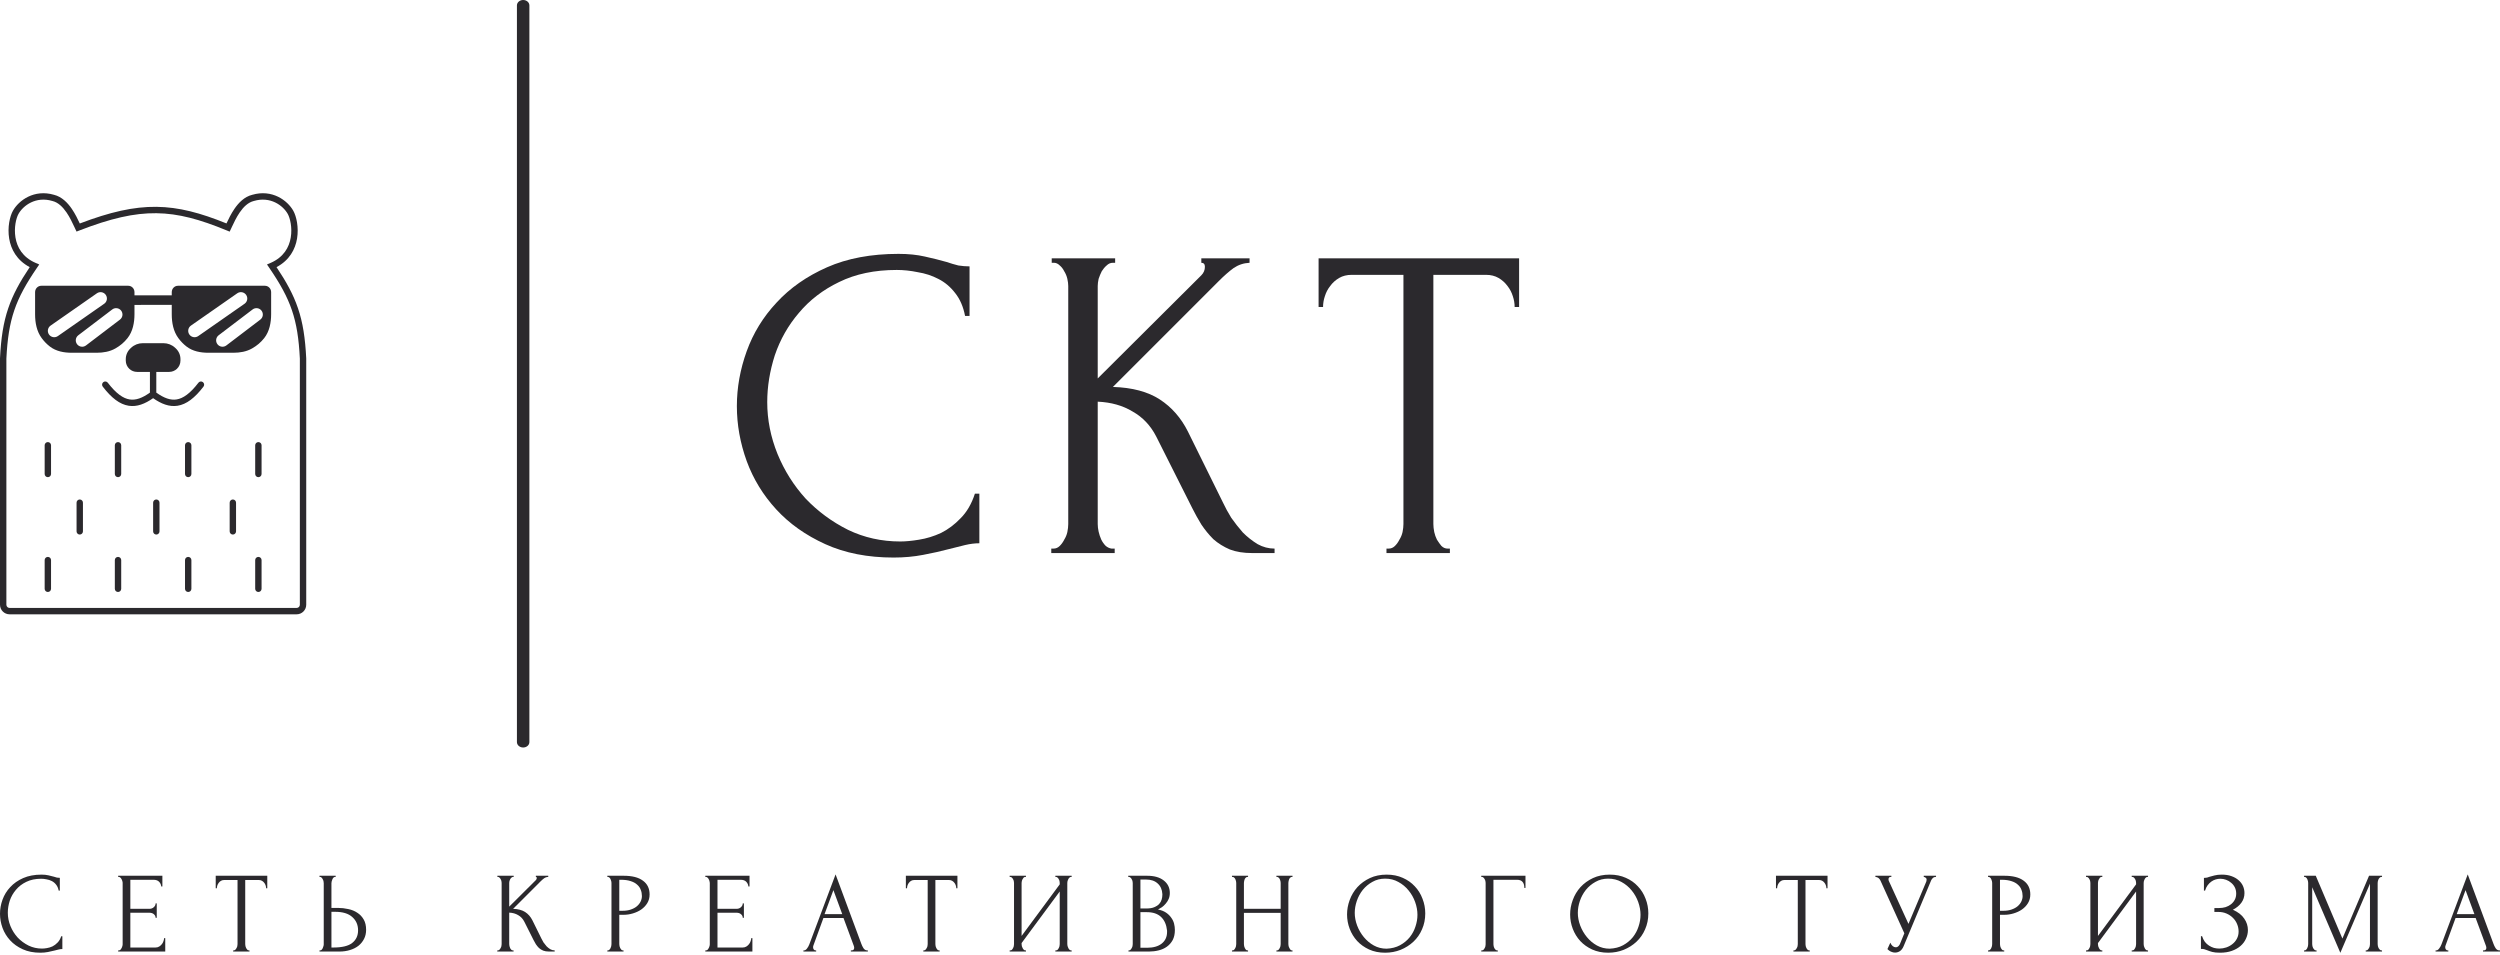 <?xml version="1.0" encoding="UTF-8"?> <svg xmlns="http://www.w3.org/2000/svg" width="301" height="115" viewBox="0 0 301 115" fill="none"> <g clip-path="url(#clip0_419_3443)"> <path d="M4.95 105.802C4.268 105.802 3.673 105.927 3.166 106.176C2.668 106.415 2.254 106.733 1.922 107.13C1.59 107.517 1.341 107.955 1.175 108.443C1.019 108.932 0.94 109.416 0.94 109.895C0.94 110.439 1.046 110.973 1.258 111.499C1.47 112.015 1.761 112.476 2.129 112.881C2.507 113.278 2.945 113.6 3.443 113.849C3.94 114.089 4.48 114.209 5.06 114.209C5.226 114.209 5.42 114.19 5.641 114.153C5.872 114.116 6.097 114.047 6.319 113.946C6.54 113.835 6.743 113.683 6.927 113.49C7.121 113.296 7.268 113.043 7.369 112.729H7.508V114.264C7.369 114.264 7.222 114.282 7.065 114.319C6.918 114.356 6.752 114.398 6.567 114.444C6.328 114.508 6.061 114.568 5.766 114.623C5.48 114.679 5.176 114.706 4.853 114.706C4.051 114.706 3.346 114.568 2.738 114.292C2.129 114.015 1.622 113.656 1.217 113.213C0.811 112.771 0.507 112.273 0.304 111.72C0.101 111.158 0 110.591 0 110.019C0 109.448 0.101 108.881 0.304 108.319C0.507 107.756 0.816 107.254 1.231 106.812C1.645 106.36 2.166 105.996 2.793 105.719C3.42 105.443 4.157 105.305 5.005 105.305C5.309 105.305 5.581 105.332 5.821 105.387C6.07 105.443 6.291 105.498 6.485 105.553C6.623 105.599 6.747 105.636 6.858 105.664C6.978 105.682 7.093 105.692 7.203 105.692V107.226H7.065C7.01 106.941 6.909 106.706 6.761 106.521C6.614 106.328 6.438 106.18 6.236 106.079C6.042 105.977 5.83 105.908 5.6 105.871C5.378 105.825 5.162 105.802 4.95 105.802Z" fill="#2B292D"></path> <path d="M14.227 114.428H14.297C14.37 114.428 14.435 114.405 14.49 114.359C14.546 114.303 14.592 114.239 14.628 114.165C14.675 114.091 14.707 114.013 14.725 113.93C14.753 113.847 14.767 113.769 14.767 113.695V106.298C14.767 106.233 14.753 106.16 14.725 106.077C14.707 105.994 14.675 105.915 14.628 105.842C14.592 105.768 14.546 105.708 14.49 105.662C14.435 105.607 14.37 105.579 14.297 105.579H14.227V105.441H19.551V106.727H19.412C19.394 106.515 19.311 106.33 19.163 106.174C19.016 106.008 18.785 105.925 18.472 105.925H15.693V109.423H17.988C18.2 109.423 18.375 109.358 18.514 109.229C18.661 109.1 18.735 108.948 18.735 108.773H18.873V110.501H18.735C18.735 110.335 18.666 110.192 18.527 110.073C18.389 109.953 18.209 109.893 17.988 109.893H15.693V114.082H18.721C18.896 114.082 19.048 114.041 19.177 113.958C19.306 113.875 19.412 113.778 19.495 113.667C19.587 113.548 19.652 113.423 19.689 113.294C19.735 113.156 19.758 113.041 19.758 112.948H19.896V114.566H14.227V114.428Z" fill="#2B292D"></path> <path d="M29.968 114.428H30.037V114.566H28.073V114.428H28.142C28.216 114.428 28.281 114.4 28.336 114.345C28.391 114.29 28.437 114.225 28.474 114.151C28.52 114.078 28.553 113.999 28.571 113.916C28.59 113.824 28.599 113.741 28.599 113.667V105.952H26.995C26.847 105.952 26.718 105.985 26.608 106.049C26.497 106.114 26.405 106.197 26.331 106.298C26.258 106.39 26.202 106.496 26.165 106.616C26.128 106.727 26.11 106.837 26.11 106.948H25.972V105.441H32.18V106.948H32.041C32.041 106.837 32.023 106.727 31.986 106.616C31.949 106.496 31.894 106.39 31.82 106.298C31.747 106.197 31.654 106.114 31.544 106.049C31.433 105.985 31.304 105.952 31.157 105.952H29.525V113.667C29.525 113.741 29.534 113.824 29.553 113.916C29.571 113.999 29.599 114.078 29.636 114.151C29.682 114.225 29.728 114.29 29.774 114.345C29.829 114.4 29.894 114.428 29.968 114.428Z" fill="#2B292D"></path> <path d="M38.467 114.428H38.536C38.6 114.428 38.66 114.405 38.716 114.359C38.771 114.303 38.817 114.239 38.854 114.165C38.891 114.091 38.919 114.013 38.937 113.93C38.965 113.847 38.978 113.773 38.978 113.709V106.339C38.978 106.275 38.969 106.197 38.951 106.104C38.932 106.012 38.9 105.929 38.854 105.856C38.817 105.782 38.771 105.717 38.716 105.662C38.66 105.607 38.6 105.579 38.536 105.579H38.467V105.441H40.416V105.579H40.319C40.191 105.597 40.089 105.699 40.015 105.883C39.942 106.058 39.905 106.21 39.905 106.339V109.312H40.679C41.103 109.312 41.518 109.358 41.923 109.45C42.338 109.533 42.702 109.681 43.016 109.893C43.338 110.096 43.596 110.368 43.79 110.709C43.983 111.04 44.08 111.455 44.08 111.953C44.08 112.359 43.997 112.723 43.831 113.045C43.666 113.368 43.44 113.644 43.154 113.875C42.868 114.096 42.527 114.267 42.131 114.386C41.744 114.506 41.324 114.566 40.873 114.566H38.467V114.428ZM40.112 114.082C41.181 114.082 41.946 113.898 42.407 113.529C42.877 113.16 43.112 112.653 43.112 112.008C43.112 111.354 42.877 110.819 42.407 110.404C41.946 109.99 41.264 109.782 40.361 109.782H39.905V114.082H40.112Z" fill="#2B292D"></path> <path d="M59.871 114.428H59.94C60.014 114.428 60.078 114.4 60.134 114.345C60.189 114.29 60.235 114.225 60.272 114.151C60.318 114.078 60.35 113.999 60.369 113.916C60.387 113.824 60.397 113.741 60.397 113.667V106.298C60.397 106.233 60.387 106.16 60.369 106.077C60.35 105.994 60.318 105.915 60.272 105.842C60.235 105.768 60.189 105.708 60.134 105.662C60.078 105.607 60.019 105.579 59.954 105.579H59.885V105.441H61.848V105.579H61.779C61.705 105.579 61.641 105.607 61.586 105.662C61.53 105.708 61.48 105.768 61.434 105.842C61.397 105.915 61.364 105.994 61.337 106.077C61.318 106.16 61.309 106.233 61.309 106.298V109.16L64.517 105.966C64.591 105.892 64.627 105.805 64.627 105.703C64.627 105.621 64.591 105.579 64.517 105.579V105.441H66.01V105.579C65.826 105.588 65.66 105.644 65.512 105.745C65.374 105.846 65.222 105.98 65.056 106.146L61.779 109.423C62.378 109.441 62.862 109.57 63.231 109.81C63.6 110.05 63.89 110.381 64.102 110.805L65.194 113.018C65.259 113.156 65.342 113.308 65.443 113.474C65.554 113.631 65.674 113.783 65.803 113.93C65.941 114.068 66.093 114.188 66.259 114.29C66.425 114.382 66.6 114.428 66.784 114.428V114.566H66.093C65.826 114.566 65.595 114.529 65.402 114.455C65.208 114.373 65.037 114.267 64.89 114.137C64.752 113.999 64.627 113.847 64.517 113.681C64.415 113.515 64.323 113.349 64.24 113.183L63.12 110.957C62.945 110.616 62.701 110.358 62.388 110.183C62.083 109.999 61.724 109.897 61.309 109.879V113.667C61.309 113.741 61.318 113.819 61.337 113.902C61.355 113.985 61.383 114.068 61.42 114.151C61.456 114.225 61.503 114.29 61.558 114.345C61.613 114.391 61.673 114.419 61.738 114.428H61.834V114.566H59.871V114.428Z" fill="#2B292D"></path> <path d="M73.124 105.441H75.087C76.111 105.441 76.885 105.639 77.41 106.035C77.945 106.422 78.212 106.975 78.212 107.694C78.212 108.082 78.12 108.427 77.936 108.731C77.751 109.036 77.507 109.294 77.203 109.506C76.908 109.708 76.571 109.865 76.194 109.976C75.825 110.086 75.456 110.142 75.087 110.142H74.562V113.667C74.562 113.741 74.571 113.824 74.59 113.916C74.608 113.999 74.636 114.078 74.673 114.151C74.719 114.225 74.765 114.29 74.811 114.345C74.866 114.4 74.931 114.428 75.004 114.428H75.073V114.566H73.124V114.428H73.193C73.258 114.428 73.318 114.4 73.373 114.345C73.428 114.29 73.474 114.225 73.511 114.151C73.548 114.078 73.576 113.999 73.594 113.916C73.613 113.824 73.622 113.741 73.622 113.667V106.298C73.622 106.169 73.585 106.021 73.511 105.856C73.437 105.69 73.331 105.597 73.193 105.579H73.124V105.441ZM74.562 105.925V109.658H74.977C75.345 109.658 75.673 109.607 75.958 109.506C76.253 109.404 76.498 109.271 76.691 109.105C76.885 108.939 77.032 108.75 77.134 108.538C77.235 108.326 77.286 108.109 77.286 107.888C77.286 107.621 77.24 107.372 77.147 107.141C77.064 106.902 76.922 106.694 76.719 106.519C76.525 106.335 76.267 106.192 75.945 106.091C75.622 105.98 75.226 105.925 74.755 105.925H74.562Z" fill="#2B292D"></path> <path d="M84.92 114.428H84.989C85.063 114.428 85.127 114.405 85.183 114.359C85.238 114.303 85.284 114.239 85.321 114.165C85.367 114.091 85.399 114.013 85.418 113.93C85.445 113.847 85.459 113.769 85.459 113.695V106.298C85.459 106.233 85.445 106.16 85.418 106.077C85.399 105.994 85.367 105.915 85.321 105.842C85.284 105.768 85.238 105.708 85.183 105.662C85.127 105.607 85.063 105.579 84.989 105.579H84.92V105.441H90.243V106.727H90.105C90.086 106.515 90.003 106.33 89.856 106.174C89.708 106.008 89.478 105.925 89.165 105.925H86.385V109.423H88.681C88.893 109.423 89.068 109.358 89.206 109.229C89.353 109.1 89.427 108.948 89.427 108.773H89.566V110.501H89.427C89.427 110.335 89.358 110.192 89.22 110.073C89.082 109.953 88.902 109.893 88.681 109.893H86.385V114.082H89.413C89.588 114.082 89.741 114.041 89.87 113.958C89.999 113.875 90.105 113.778 90.188 113.667C90.28 113.548 90.344 113.423 90.381 113.294C90.427 113.156 90.45 113.041 90.45 112.948H90.589V114.566H84.92V114.428Z" fill="#2B292D"></path> <path d="M102.443 114.43H102.512C102.733 114.43 102.844 114.328 102.844 114.126C102.844 114.052 102.83 113.974 102.802 113.891L101.558 110.531H99.138L97.935 113.835C97.908 113.909 97.894 113.978 97.894 114.043C97.894 114.163 97.926 114.259 97.99 114.333C98.055 114.398 98.124 114.43 98.198 114.43H98.267V114.568H96.732V114.43H96.802C96.921 114.43 97.037 114.361 97.147 114.222C97.267 114.075 97.364 113.904 97.438 113.711L100.604 105.277L103.701 113.628C103.765 113.812 103.853 113.992 103.964 114.167C104.083 114.342 104.236 114.43 104.42 114.43H104.489V114.568H102.443V114.43ZM99.276 110.061H101.406L100.341 107.171L99.276 110.061Z" fill="#2B292D"></path> <path d="M113.062 114.428H113.131V114.566H111.168V114.428H111.237C111.311 114.428 111.375 114.4 111.431 114.345C111.486 114.29 111.532 114.225 111.569 114.151C111.615 114.078 111.647 113.999 111.666 113.916C111.684 113.824 111.693 113.741 111.693 113.667V105.952H110.09C109.942 105.952 109.813 105.985 109.702 106.049C109.592 106.114 109.5 106.197 109.426 106.298C109.352 106.39 109.297 106.496 109.26 106.616C109.223 106.727 109.205 106.837 109.205 106.948H109.066V105.441H115.274V106.948H115.136C115.136 106.837 115.118 106.727 115.081 106.616C115.044 106.496 114.989 106.39 114.915 106.298C114.841 106.197 114.749 106.114 114.638 106.049C114.528 105.985 114.399 105.952 114.251 105.952H112.62V113.667C112.62 113.741 112.629 113.824 112.647 113.916C112.666 113.999 112.694 114.078 112.73 114.151C112.776 114.225 112.823 114.29 112.869 114.345C112.924 114.4 112.988 114.428 113.062 114.428Z" fill="#2B292D"></path> <path d="M127.065 114.428H127.134C127.208 114.428 127.272 114.405 127.328 114.359C127.383 114.303 127.429 114.239 127.466 114.165C127.512 114.082 127.544 113.999 127.563 113.916C127.581 113.824 127.59 113.741 127.59 113.667V107.335L123 113.543V113.667C123 113.741 123.009 113.824 123.028 113.916C123.055 113.999 123.088 114.078 123.125 114.151C123.161 114.225 123.208 114.29 123.263 114.345C123.318 114.4 123.383 114.428 123.456 114.428H123.526V114.566H121.562V114.428H121.631C121.705 114.428 121.77 114.405 121.825 114.359C121.88 114.303 121.926 114.239 121.963 114.165C122.009 114.082 122.042 113.999 122.06 113.916C122.078 113.824 122.088 113.741 122.088 113.667V106.298C122.088 106.233 122.078 106.16 122.06 106.077C122.042 105.994 122.009 105.915 121.963 105.842C121.926 105.768 121.88 105.708 121.825 105.662C121.77 105.607 121.705 105.579 121.631 105.579H121.562V105.441H123.526V105.579H123.415C123.35 105.588 123.291 105.621 123.235 105.676C123.189 105.731 123.148 105.796 123.111 105.869C123.074 105.934 123.046 106.008 123.028 106.091C123.009 106.164 123 106.233 123 106.298V112.686L127.59 106.478V106.298C127.59 106.233 127.581 106.16 127.563 106.077C127.544 105.994 127.512 105.915 127.466 105.842C127.429 105.768 127.383 105.708 127.328 105.662C127.272 105.607 127.208 105.579 127.134 105.579H127.065V105.441H129.028V105.579H128.959C128.886 105.579 128.821 105.607 128.766 105.662C128.71 105.708 128.664 105.768 128.627 105.842C128.591 105.915 128.558 105.994 128.531 106.077C128.512 106.16 128.503 106.233 128.503 106.298V113.667C128.503 113.741 128.512 113.819 128.531 113.902C128.558 113.985 128.591 114.068 128.627 114.151C128.664 114.225 128.71 114.29 128.766 114.345C128.821 114.4 128.886 114.428 128.959 114.428H129.028V114.566H127.065V114.428Z" fill="#2B292D"></path> <path d="M135.869 114.428H135.938C136.003 114.428 136.063 114.4 136.118 114.345C136.173 114.29 136.219 114.225 136.256 114.151C136.302 114.078 136.335 113.999 136.353 113.916C136.372 113.824 136.381 113.741 136.381 113.667V106.312C136.381 106.247 136.372 106.174 136.353 106.091C136.335 106.008 136.302 105.929 136.256 105.856C136.219 105.773 136.169 105.708 136.104 105.662C136.049 105.607 135.984 105.579 135.911 105.579H135.842V105.441H138.109C138.966 105.441 139.635 105.63 140.114 106.008C140.602 106.386 140.847 106.888 140.847 107.515C140.847 107.782 140.801 108.022 140.708 108.234C140.616 108.446 140.496 108.635 140.349 108.801C140.211 108.966 140.059 109.109 139.893 109.229C139.727 109.34 139.57 109.432 139.423 109.506C139.81 109.579 140.132 109.704 140.39 109.879C140.648 110.054 140.856 110.257 141.013 110.487C141.178 110.709 141.294 110.948 141.358 111.206C141.423 111.464 141.455 111.718 141.455 111.967C141.455 112.446 141.367 112.852 141.192 113.183C141.017 113.506 140.782 113.773 140.487 113.985C140.201 114.188 139.87 114.336 139.492 114.428C139.123 114.52 138.74 114.566 138.344 114.566H135.869V114.428ZM140.515 112.05C140.441 111.34 140.201 110.792 139.796 110.404C139.39 110.017 138.819 109.824 138.081 109.824H137.307V114.11H138.109C138.856 114.11 139.441 113.944 139.865 113.612C140.298 113.271 140.515 112.801 140.515 112.202V112.05ZM139.948 107.639C139.92 107.105 139.731 106.681 139.381 106.367C139.04 106.054 138.579 105.897 137.998 105.897H137.307V109.381H138.026C138.413 109.381 138.727 109.331 138.966 109.229C139.215 109.128 139.413 108.999 139.561 108.842C139.708 108.676 139.81 108.496 139.865 108.303C139.92 108.109 139.948 107.92 139.948 107.736V107.639Z" fill="#2B292D"></path> <path d="M153.681 114.428H153.75C153.815 114.428 153.875 114.405 153.93 114.359C153.985 114.303 154.031 114.239 154.068 114.165C154.114 114.082 154.146 113.999 154.165 113.916C154.183 113.824 154.193 113.741 154.193 113.667V109.907H149.768V113.667C149.768 113.741 149.777 113.824 149.796 113.916C149.814 113.999 149.842 114.078 149.879 114.151C149.916 114.225 149.957 114.29 150.003 114.345C150.058 114.4 150.123 114.428 150.197 114.428H150.266V114.566H148.33V114.428H148.399C148.464 114.428 148.524 114.405 148.579 114.359C148.634 114.303 148.68 114.239 148.717 114.165C148.763 114.082 148.796 113.999 148.814 113.916C148.833 113.824 148.842 113.741 148.842 113.667V106.298C148.842 106.233 148.833 106.16 148.814 106.077C148.796 105.994 148.768 105.915 148.731 105.842C148.694 105.768 148.648 105.708 148.593 105.662C148.538 105.607 148.473 105.579 148.399 105.579H148.33V105.441H150.266V105.579H150.197C150.123 105.579 150.058 105.607 150.003 105.662C149.948 105.708 149.902 105.768 149.865 105.842C149.837 105.915 149.814 105.994 149.796 106.077C149.777 106.16 149.768 106.233 149.768 106.298V109.423H154.193V106.298C154.193 106.233 154.183 106.16 154.165 106.077C154.146 105.994 154.119 105.915 154.082 105.842C154.045 105.768 153.999 105.708 153.944 105.662C153.888 105.607 153.824 105.579 153.75 105.579H153.681V105.441H155.617V105.579H155.547C155.474 105.579 155.409 105.607 155.354 105.662C155.299 105.708 155.253 105.768 155.216 105.842C155.188 105.915 155.165 105.994 155.147 106.077C155.128 106.16 155.119 106.233 155.119 106.298V113.667C155.119 113.741 155.128 113.824 155.147 113.916C155.174 113.999 155.206 114.078 155.243 114.151C155.28 114.225 155.322 114.29 155.368 114.345C155.423 114.4 155.483 114.428 155.547 114.428H155.617V114.566H153.681V114.428Z" fill="#2B292D"></path> <path d="M166.955 105.305C167.674 105.305 168.319 105.434 168.891 105.692C169.462 105.941 169.946 106.282 170.343 106.715C170.748 107.139 171.057 107.637 171.269 108.208C171.49 108.77 171.601 109.36 171.601 109.978C171.601 110.669 171.472 111.305 171.214 111.886C170.965 112.467 170.619 112.964 170.177 113.379C169.734 113.794 169.218 114.121 168.628 114.361C168.047 114.591 167.425 114.706 166.762 114.706C166.052 114.706 165.411 114.577 164.84 114.319C164.277 114.061 163.798 113.72 163.402 113.296C163.015 112.872 162.715 112.384 162.503 111.83C162.291 111.277 162.185 110.701 162.185 110.102C162.185 109.512 162.291 108.932 162.503 108.36C162.715 107.779 163.024 107.263 163.429 106.812C163.844 106.36 164.347 105.996 164.936 105.719C165.526 105.443 166.199 105.305 166.955 105.305ZM166.941 114.222C167.559 114.195 168.098 114.057 168.559 113.808C169.029 113.55 169.421 113.227 169.734 112.84C170.048 112.443 170.278 112.01 170.426 111.54C170.582 111.07 170.661 110.605 170.661 110.144C170.661 109.637 170.568 109.125 170.384 108.609C170.2 108.093 169.937 107.627 169.596 107.213C169.255 106.789 168.845 106.447 168.365 106.189C167.895 105.922 167.365 105.788 166.775 105.788C166.204 105.788 165.692 105.917 165.241 106.176C164.789 106.424 164.402 106.747 164.079 107.143C163.766 107.54 163.526 107.982 163.36 108.471C163.194 108.959 163.111 109.439 163.111 109.909C163.111 110.416 163.208 110.927 163.402 111.443C163.595 111.95 163.863 112.411 164.204 112.826C164.545 113.241 164.946 113.577 165.407 113.835C165.877 114.093 166.388 114.222 166.941 114.222Z" fill="#2B292D"></path> <path d="M180.266 114.428H180.335V114.566H178.344V114.428H178.414C178.487 114.428 178.552 114.405 178.607 114.359C178.662 114.303 178.708 114.239 178.745 114.165C178.791 114.091 178.824 114.013 178.842 113.93C178.861 113.847 178.87 113.769 178.87 113.695V106.298C178.87 106.233 178.861 106.16 178.842 106.077C178.824 105.994 178.791 105.915 178.745 105.842C178.708 105.768 178.662 105.708 178.607 105.662C178.552 105.607 178.487 105.579 178.414 105.579H178.344V105.441H183.668V106.906H183.529C183.529 106.575 183.456 106.33 183.308 106.174C183.17 106.008 182.949 105.925 182.644 105.925H179.81V113.695C179.81 113.769 179.819 113.847 179.838 113.93C179.856 114.013 179.884 114.091 179.921 114.165C179.967 114.239 180.017 114.303 180.073 114.359C180.128 114.405 180.193 114.428 180.266 114.428Z" fill="#2B292D"></path> <path d="M193.814 105.305C194.533 105.305 195.178 105.434 195.749 105.692C196.321 105.941 196.805 106.282 197.201 106.715C197.607 107.139 197.915 107.637 198.128 108.208C198.349 108.77 198.459 109.36 198.459 109.978C198.459 110.669 198.33 111.305 198.072 111.886C197.823 112.467 197.478 112.964 197.035 113.379C196.593 113.794 196.077 114.121 195.487 114.361C194.906 114.591 194.284 114.706 193.62 114.706C192.91 114.706 192.27 114.577 191.698 114.319C191.136 114.061 190.657 113.72 190.26 113.296C189.873 112.872 189.574 112.384 189.362 111.83C189.15 111.277 189.044 110.701 189.044 110.102C189.044 109.512 189.15 108.932 189.362 108.36C189.574 107.779 189.882 107.263 190.288 106.812C190.703 106.36 191.205 105.996 191.795 105.719C192.385 105.443 193.058 105.305 193.814 105.305ZM193.8 114.222C194.417 114.195 194.957 114.057 195.418 113.808C195.888 113.55 196.279 113.227 196.593 112.84C196.906 112.443 197.137 112.01 197.284 111.54C197.441 111.07 197.519 110.605 197.519 110.144C197.519 109.637 197.427 109.125 197.243 108.609C197.058 108.093 196.796 107.627 196.455 107.213C196.113 106.789 195.703 106.447 195.224 106.189C194.754 105.922 194.224 105.788 193.634 105.788C193.062 105.788 192.551 105.917 192.099 106.176C191.648 106.424 191.26 106.747 190.938 107.143C190.624 107.54 190.385 107.982 190.219 108.471C190.053 108.959 189.97 109.439 189.97 109.909C189.97 110.416 190.067 110.927 190.26 111.443C190.454 111.95 190.721 112.411 191.062 112.826C191.403 113.241 191.804 113.577 192.265 113.835C192.735 114.093 193.247 114.222 193.8 114.222Z" fill="#2B292D"></path> <path d="M217.823 114.428H217.892V114.566H215.929V114.428H215.998C216.072 114.428 216.136 114.4 216.192 114.345C216.247 114.29 216.293 114.225 216.33 114.151C216.376 114.078 216.408 113.999 216.427 113.916C216.445 113.824 216.454 113.741 216.454 113.667V105.952H214.85C214.703 105.952 214.574 105.985 214.463 106.049C214.353 106.114 214.261 106.197 214.187 106.298C214.113 106.39 214.058 106.496 214.021 106.616C213.984 106.727 213.966 106.837 213.966 106.948H213.827V105.441H220.035V106.948H219.897C219.897 106.837 219.879 106.727 219.842 106.616C219.805 106.496 219.75 106.39 219.676 106.298C219.602 106.197 219.51 106.114 219.399 106.049C219.289 105.985 219.16 105.952 219.012 105.952H217.381V113.667C217.381 113.741 217.39 113.824 217.408 113.916C217.427 113.999 217.454 114.078 217.491 114.151C217.537 114.225 217.583 114.29 217.63 114.345C217.685 114.4 217.749 114.428 217.823 114.428Z" fill="#2B292D"></path> <path d="M225.798 105.441H227.72V105.579H227.637C227.535 105.579 227.466 105.611 227.429 105.676C227.392 105.731 227.374 105.791 227.374 105.856C227.374 105.902 227.379 105.943 227.388 105.98C227.397 106.017 227.406 106.045 227.415 106.063L229.78 111.234L231.895 106.215C231.904 106.197 231.918 106.16 231.937 106.104C231.955 106.04 231.964 105.98 231.964 105.925C231.964 105.796 231.918 105.708 231.826 105.662C231.734 105.607 231.665 105.579 231.619 105.579V105.441H233.098V105.579C232.932 105.579 232.803 105.625 232.711 105.717C232.628 105.8 232.563 105.888 232.517 105.98L229.199 113.916C229.088 114.184 228.941 114.382 228.757 114.511C228.572 114.631 228.374 114.691 228.162 114.691C228.024 114.691 227.899 114.667 227.789 114.621C227.678 114.585 227.581 114.538 227.498 114.483C227.415 114.428 227.351 114.377 227.305 114.331C227.268 114.285 227.249 114.262 227.249 114.262L227.595 113.501C227.669 113.677 227.766 113.815 227.885 113.916C228.005 114.008 228.13 114.055 228.259 114.055C228.342 114.055 228.425 114.027 228.508 113.972C228.6 113.907 228.678 113.81 228.743 113.681L229.282 112.368L226.406 106.021C226.277 105.745 226.074 105.597 225.798 105.579V105.441Z" fill="#2B292D"></path> <path d="M239.36 105.441H241.324C242.347 105.441 243.121 105.639 243.647 106.035C244.181 106.422 244.449 106.975 244.449 107.694C244.449 108.082 244.356 108.427 244.172 108.731C243.988 109.036 243.743 109.294 243.439 109.506C243.144 109.708 242.808 109.865 242.43 109.976C242.061 110.086 241.693 110.142 241.324 110.142H240.798V113.667C240.798 113.741 240.808 113.824 240.826 113.916C240.845 113.999 240.872 114.078 240.909 114.151C240.955 114.225 241.001 114.29 241.047 114.345C241.103 114.4 241.167 114.428 241.241 114.428H241.31V114.566H239.36V114.428H239.43C239.494 114.428 239.554 114.4 239.609 114.345C239.665 114.29 239.711 114.225 239.748 114.151C239.785 114.078 239.812 113.999 239.831 113.916C239.849 113.824 239.858 113.741 239.858 113.667V106.298C239.858 106.169 239.821 106.021 239.748 105.856C239.674 105.69 239.568 105.597 239.43 105.579H239.36V105.441ZM240.798 105.925V109.658H241.213C241.582 109.658 241.909 109.607 242.195 109.506C242.49 109.404 242.734 109.271 242.928 109.105C243.121 108.939 243.269 108.75 243.37 108.538C243.471 108.326 243.522 108.109 243.522 107.888C243.522 107.621 243.476 107.372 243.384 107.141C243.301 106.902 243.158 106.694 242.955 106.519C242.762 106.335 242.504 106.192 242.181 106.091C241.858 105.98 241.462 105.925 240.992 105.925H240.798Z" fill="#2B292D"></path> <path d="M256.659 114.428H256.728C256.802 114.428 256.867 114.405 256.922 114.359C256.977 114.303 257.023 114.239 257.06 114.165C257.106 114.082 257.139 113.999 257.157 113.916C257.175 113.824 257.185 113.741 257.185 113.667V107.335L252.594 113.543V113.667C252.594 113.741 252.604 113.824 252.622 113.916C252.65 113.999 252.682 114.078 252.719 114.151C252.756 114.225 252.802 114.29 252.857 114.345C252.912 114.4 252.977 114.428 253.051 114.428H253.12V114.566H251.156V114.428H251.225C251.299 114.428 251.364 114.405 251.419 114.359C251.474 114.303 251.52 114.239 251.557 114.165C251.603 114.082 251.636 113.999 251.654 113.916C251.673 113.824 251.682 113.741 251.682 113.667V106.298C251.682 106.233 251.673 106.16 251.654 106.077C251.636 105.994 251.603 105.915 251.557 105.842C251.52 105.768 251.474 105.708 251.419 105.662C251.364 105.607 251.299 105.579 251.225 105.579H251.156V105.441H253.12V105.579H253.009C252.945 105.588 252.885 105.621 252.829 105.676C252.783 105.731 252.742 105.796 252.705 105.869C252.668 105.934 252.64 106.008 252.622 106.091C252.604 106.164 252.594 106.233 252.594 106.298V112.686L257.185 106.478V106.298C257.185 106.233 257.175 106.16 257.157 106.077C257.139 105.994 257.106 105.915 257.06 105.842C257.023 105.768 256.977 105.708 256.922 105.662C256.867 105.607 256.802 105.579 256.728 105.579H256.659V105.441H258.623V105.579H258.553C258.48 105.579 258.415 105.607 258.36 105.662C258.305 105.708 258.258 105.768 258.222 105.842C258.185 105.915 258.152 105.994 258.125 106.077C258.106 106.16 258.097 106.233 258.097 106.298V113.667C258.097 113.741 258.106 113.819 258.125 113.902C258.152 113.985 258.185 114.068 258.222 114.151C258.258 114.225 258.305 114.29 258.36 114.345C258.415 114.4 258.48 114.428 258.553 114.428H258.623V114.566H256.659V114.428Z" fill="#2B292D"></path> <path d="M265.353 105.692H265.477C265.551 105.692 265.634 105.682 265.726 105.664C265.818 105.636 265.915 105.604 266.016 105.567C266.191 105.512 266.399 105.457 266.638 105.401C266.878 105.337 267.169 105.305 267.51 105.305C267.943 105.305 268.325 105.364 268.657 105.484C268.998 105.604 269.284 105.765 269.514 105.968C269.754 106.171 269.934 106.406 270.054 106.673C270.173 106.941 270.233 107.226 270.233 107.531C270.233 107.964 270.109 108.351 269.86 108.692C269.62 109.024 269.279 109.305 268.837 109.535C269.464 109.812 269.92 110.167 270.206 110.6C270.501 111.024 270.648 111.485 270.648 111.983C270.648 112.342 270.57 112.688 270.413 113.02C270.266 113.351 270.049 113.642 269.763 113.891C269.477 114.139 269.127 114.338 268.712 114.485C268.298 114.633 267.823 114.706 267.288 114.706C266.901 114.706 266.588 114.674 266.348 114.61C266.108 114.545 265.901 114.476 265.726 114.402C265.615 114.356 265.509 114.319 265.408 114.292C265.316 114.264 265.219 114.25 265.118 114.25H264.993V112.715H265.131C265.214 112.973 265.325 113.199 265.463 113.393C265.611 113.577 265.777 113.729 265.961 113.849C266.145 113.969 266.344 114.061 266.556 114.126C266.768 114.181 266.984 114.209 267.205 114.209C267.491 114.209 267.772 114.163 268.049 114.07C268.335 113.969 268.583 113.831 268.795 113.656C269.017 113.48 269.192 113.268 269.321 113.02C269.459 112.761 269.528 112.476 269.528 112.162C269.528 111.849 269.468 111.549 269.348 111.264C269.229 110.969 269.058 110.715 268.837 110.503C268.625 110.291 268.371 110.121 268.076 109.992C267.781 109.863 267.459 109.798 267.109 109.798H266.611V109.328H267.178C267.454 109.328 267.717 109.291 267.966 109.217C268.215 109.134 268.431 109.019 268.616 108.872C268.809 108.715 268.961 108.531 269.072 108.319C269.183 108.107 269.238 107.862 269.238 107.586C269.238 107.309 269.183 107.06 269.072 106.839C268.961 106.618 268.814 106.434 268.629 106.286C268.454 106.129 268.252 106.01 268.021 105.927C267.8 105.844 267.569 105.802 267.33 105.802C267.136 105.802 266.947 105.83 266.763 105.885C266.579 105.941 266.403 106.028 266.238 106.148C266.072 106.268 265.924 106.415 265.795 106.59C265.666 106.765 265.565 106.977 265.491 107.226H265.353V105.692Z" fill="#2B292D"></path> <path d="M284.832 114.428H284.901C284.966 114.428 285.026 114.4 285.081 114.345C285.137 114.29 285.183 114.225 285.219 114.151C285.266 114.078 285.298 113.999 285.316 113.916C285.335 113.824 285.344 113.741 285.344 113.667V106.395L281.777 114.718L278.389 106.823V113.667C278.389 113.741 278.399 113.824 278.417 113.916C278.435 113.999 278.463 114.078 278.5 114.151C278.546 114.225 278.597 114.29 278.652 114.345C278.707 114.4 278.772 114.428 278.846 114.428H278.915V114.566H277.408V114.428H277.477C277.541 114.428 277.601 114.4 277.657 114.345C277.712 114.29 277.758 114.225 277.795 114.151C277.832 114.078 277.859 113.999 277.878 113.916C277.896 113.824 277.905 113.741 277.905 113.667V106.298C277.905 106.233 277.896 106.16 277.878 106.077C277.859 105.994 277.832 105.915 277.795 105.842C277.758 105.768 277.712 105.708 277.657 105.662C277.601 105.607 277.541 105.579 277.477 105.579H277.408V105.441H278.818L282.026 113.004L285.233 105.441H286.796V105.579H286.727C286.653 105.579 286.588 105.607 286.533 105.662C286.478 105.708 286.427 105.768 286.381 105.842C286.344 105.915 286.316 105.994 286.298 106.077C286.28 106.16 286.27 106.233 286.27 106.298V113.667C286.27 113.741 286.28 113.824 286.298 113.916C286.316 113.999 286.344 114.078 286.381 114.151C286.427 114.225 286.478 114.29 286.533 114.345C286.588 114.4 286.653 114.428 286.727 114.428H286.796V114.566H284.832V114.428Z" fill="#2B292D"></path> <path d="M298.954 114.43H299.023C299.244 114.43 299.355 114.328 299.355 114.126C299.355 114.052 299.341 113.974 299.313 113.891L298.069 110.531H295.649L294.446 113.835C294.419 113.909 294.405 113.978 294.405 114.043C294.405 114.163 294.437 114.259 294.502 114.333C294.566 114.398 294.635 114.43 294.709 114.43H294.778V114.568H293.243V114.43H293.313C293.432 114.43 293.548 114.361 293.658 114.222C293.778 114.075 293.875 113.904 293.949 113.711L297.115 105.277L300.212 113.628C300.276 113.812 300.364 113.992 300.475 114.167C300.594 114.342 300.747 114.43 300.931 114.43H301V114.568H298.954V114.43ZM295.788 110.061H297.917L296.852 107.171L295.788 110.061Z" fill="#2B292D"></path> <path d="M107.968 32.502C105.316 32.502 103.004 32.986 101.032 33.954C99.096 34.886 97.483 36.123 96.193 37.664C94.902 39.169 93.935 40.872 93.289 42.772C92.68 44.672 92.375 46.554 92.375 48.418C92.375 50.533 92.787 52.612 93.612 54.655C94.436 56.662 95.566 58.455 96.999 60.032C98.469 61.573 100.172 62.828 102.107 63.795C104.043 64.728 106.14 65.194 108.398 65.194C109.044 65.194 109.796 65.122 110.657 64.978C111.553 64.835 112.431 64.566 113.291 64.172C114.152 63.742 114.94 63.15 115.657 62.398C116.41 61.645 116.983 60.659 117.378 59.44H117.915V65.409C117.378 65.409 116.804 65.48 116.195 65.624C115.621 65.767 114.976 65.928 114.259 66.108C113.327 66.359 112.288 66.591 111.141 66.807C110.029 67.022 108.846 67.129 107.592 67.129C104.473 67.129 101.731 66.591 99.365 65.516C96.999 64.441 95.028 63.043 93.451 61.322C91.873 59.602 90.691 57.666 89.902 55.515C89.113 53.328 88.719 51.124 88.719 48.902C88.719 46.679 89.113 44.475 89.902 42.288C90.691 40.101 91.891 38.148 93.504 36.427C95.117 34.671 97.143 33.255 99.58 32.179C102.018 31.104 104.885 30.566 108.183 30.566C109.366 30.566 110.424 30.674 111.356 30.889C112.323 31.104 113.184 31.319 113.937 31.534C114.474 31.713 114.958 31.857 115.388 31.964C115.854 32.036 116.302 32.072 116.733 32.072V38.04H116.195C115.98 36.929 115.585 36.015 115.012 35.298C114.438 34.545 113.757 33.972 112.969 33.578C112.216 33.183 111.391 32.914 110.495 32.771C109.635 32.592 108.793 32.502 107.968 32.502Z" fill="#2B292D"></path> <path d="M126.574 66.051H126.843C127.129 66.051 127.38 65.944 127.595 65.729C127.81 65.514 127.99 65.263 128.133 64.976C128.312 64.689 128.438 64.385 128.509 64.062C128.581 63.703 128.617 63.381 128.617 63.094V34.435C128.617 34.184 128.581 33.898 128.509 33.575C128.438 33.252 128.312 32.948 128.133 32.661C127.99 32.374 127.81 32.141 127.595 31.962C127.38 31.747 127.147 31.639 126.896 31.639H126.627V31.102H134.263V31.639H133.994C133.707 31.639 133.456 31.747 133.241 31.962C133.026 32.141 132.829 32.374 132.65 32.661C132.506 32.948 132.381 33.252 132.273 33.575C132.202 33.898 132.166 34.184 132.166 34.435V45.565L144.64 33.145C144.927 32.858 145.07 32.517 145.07 32.123C145.07 31.801 144.927 31.639 144.64 31.639V31.102H150.447V31.639C149.73 31.675 149.085 31.89 148.511 32.285C147.974 32.679 147.382 33.199 146.737 33.844L133.994 46.587C136.324 46.659 138.206 47.161 139.64 48.093C141.073 49.025 142.202 50.315 143.027 51.964L147.275 60.567C147.526 61.105 147.848 61.696 148.243 62.341C148.673 62.951 149.139 63.542 149.641 64.116C150.178 64.653 150.77 65.119 151.415 65.514C152.06 65.872 152.741 66.051 153.458 66.051V66.589H150.77C149.73 66.589 148.834 66.446 148.081 66.159C147.328 65.836 146.665 65.424 146.092 64.922C145.554 64.385 145.07 63.793 144.64 63.148C144.246 62.503 143.887 61.857 143.565 61.212L139.209 52.555C138.528 51.229 137.578 50.225 136.36 49.544C135.177 48.827 133.779 48.433 132.166 48.361V63.094C132.166 63.381 132.202 63.685 132.273 64.008C132.345 64.331 132.452 64.653 132.596 64.976C132.739 65.263 132.918 65.514 133.133 65.729C133.349 65.908 133.582 66.016 133.832 66.051H134.209V66.589H126.574V66.051Z" fill="#2B292D"></path> <path d="M174.297 66.051H174.566V66.589H166.931V66.051H167.2C167.487 66.051 167.737 65.944 167.953 65.729C168.168 65.514 168.347 65.263 168.49 64.976C168.669 64.689 168.795 64.385 168.867 64.062C168.938 63.703 168.974 63.381 168.974 63.094V33.091H162.737C162.163 33.091 161.662 33.217 161.231 33.467C160.801 33.718 160.443 34.041 160.156 34.435C159.869 34.794 159.654 35.206 159.511 35.672C159.367 36.102 159.296 36.532 159.296 36.962H158.758V31.102H182.9V36.962H182.363C182.363 36.532 182.291 36.102 182.148 35.672C182.004 35.206 181.789 34.794 181.502 34.435C181.216 34.041 180.857 33.718 180.427 33.467C179.997 33.217 179.495 33.091 178.921 33.091H172.577V63.094C172.577 63.381 172.613 63.703 172.684 64.062C172.756 64.385 172.863 64.689 173.007 64.976C173.186 65.263 173.365 65.514 173.544 65.729C173.76 65.944 174.01 66.051 174.297 66.051Z" fill="#2B292D"></path> <path fill-rule="evenodd" clip-rule="evenodd" d="M6.293 24.194C4.317 23.614 2.798 24.736 2.223 25.76C1.949 26.25 1.663 27.398 1.863 28.599C2.058 29.773 2.713 30.974 4.297 31.657L4.725 31.842L4.462 32.227C3.144 34.154 2.285 35.7 1.723 37.352C1.161 39.003 0.888 40.781 0.768 43.181V72.811C0.768 73.023 0.94 73.195 1.152 73.195H35.718C35.93 73.195 36.102 73.023 36.102 72.811V43.181C35.983 40.781 35.709 39.003 35.147 37.352C34.585 35.7 33.726 34.154 32.408 32.227L32.145 31.842L32.573 31.657C34.157 30.974 34.812 29.773 35.007 28.599C35.208 27.398 34.921 26.25 34.647 25.76C34.072 24.736 32.553 23.614 30.577 24.194L30.568 24.197L30.56 24.199C29.883 24.363 29.324 24.899 28.857 25.583C28.459 26.166 28.161 26.805 27.923 27.314C27.883 27.4 27.844 27.482 27.808 27.56L27.651 27.889L27.314 27.75C24.072 26.413 21.503 25.7 18.821 25.67C16.139 25.64 13.309 26.295 9.548 27.753L9.216 27.882L9.063 27.56C9.026 27.482 8.988 27.4 8.947 27.314C8.709 26.805 8.411 26.166 8.013 25.583C7.546 24.899 6.987 24.363 6.31 24.199L6.302 24.197L6.293 24.194ZM6.501 23.454C4.11 22.757 2.26 24.123 1.553 25.385C1.187 26.038 0.878 27.366 1.105 28.726C1.318 30.005 2.01 31.334 3.577 32.163C2.377 33.955 1.552 35.471 0.996 37.105C0.401 38.85 0.121 40.709 0 43.153L0 43.162V72.811C0 73.447 0.516 73.963 1.152 73.963H35.718C36.354 73.963 36.87 73.447 36.87 72.811V43.162L36.87 43.153C36.748 40.709 36.469 38.85 35.874 37.105C35.318 35.471 34.493 33.955 33.293 32.163C34.86 31.334 35.552 30.005 35.765 28.726C35.992 27.366 35.683 26.038 35.317 25.385C34.61 24.123 32.76 22.757 30.369 23.454C29.421 23.688 28.726 24.412 28.223 25.15C27.813 25.749 27.5 26.404 27.267 26.901C24.139 25.635 21.553 24.932 18.83 24.902C16.093 24.872 13.249 25.521 9.606 26.908C9.373 26.41 9.059 25.752 8.648 25.15C8.144 24.412 7.449 23.688 6.501 23.454Z" fill="#2B292D"></path> <path fill-rule="evenodd" clip-rule="evenodd" d="M15.443 34.406H4.973C4.56 34.406 4.225 34.75 4.225 35.174V37.85C4.225 38.867 4.423 39.903 5.023 40.713C5.315 41.107 5.626 41.428 6.003 41.721C6.747 42.298 7.702 42.472 8.635 42.472H11.638C12.422 42.472 13.214 42.343 13.899 41.95C14.484 41.614 14.934 41.237 15.347 40.721C15.988 39.918 16.191 38.855 16.191 37.816V36.711L20.679 36.704V37.85C20.679 38.867 20.877 39.903 21.477 40.713C21.769 41.107 22.08 41.428 22.457 41.721C23.201 42.298 24.156 42.472 25.089 42.472H28.092C28.876 42.472 29.669 42.343 30.353 41.95C30.938 41.614 31.388 41.237 31.801 40.721C32.442 39.918 32.645 38.855 32.645 37.816V35.174C32.645 34.75 32.31 34.406 31.897 34.406H21.427C21.014 34.406 20.679 34.75 20.679 35.174V35.558H16.191V35.174C16.191 34.75 15.856 34.406 15.443 34.406ZM12.736 35.503C12.978 35.851 12.893 36.33 12.545 36.572L6.968 40.463C6.62 40.706 6.142 40.621 5.899 40.273C5.656 39.925 5.742 39.446 6.09 39.203L11.666 35.313C12.014 35.07 12.493 35.155 12.736 35.503ZM14.444 38.481C14.781 38.224 14.847 37.742 14.59 37.404C14.333 37.067 13.851 37.001 13.514 37.258L9.427 40.367C9.089 40.624 9.023 41.106 9.28 41.444C9.537 41.782 10.019 41.847 10.356 41.59L14.444 38.481ZM29.634 35.503C29.877 35.851 29.792 36.33 29.444 36.572L23.867 40.463C23.519 40.706 23.04 40.621 22.798 40.273C22.555 39.925 22.64 39.446 22.988 39.203L28.565 35.313C28.913 35.07 29.392 35.155 29.634 35.503ZM31.342 38.481C31.68 38.224 31.746 37.742 31.489 37.404C31.232 37.067 30.75 37.001 30.413 37.258L26.325 40.367C25.988 40.624 25.922 41.106 26.179 41.444C26.435 41.782 26.917 41.847 27.255 41.59L31.342 38.481Z" fill="#2B292D"></path> <path d="M17.181 41.32C16.665 41.32 16.168 41.516 15.79 41.868L15.705 41.948C15.346 42.283 15.143 42.751 15.143 43.241V43.419C15.143 43.795 15.299 44.155 15.575 44.412C15.826 44.646 16.157 44.777 16.502 44.777H18.051V47.27C17.121 47.935 16.346 48.208 15.614 48.094C14.835 47.973 13.987 47.397 12.979 46.08C12.85 45.911 12.609 45.879 12.441 46.008C12.272 46.137 12.24 46.378 12.369 46.547C13.419 47.918 14.423 48.686 15.496 48.853C16.496 49.009 17.457 48.626 18.435 47.94C19.413 48.626 20.374 49.009 21.375 48.853C22.447 48.686 23.451 47.918 24.501 46.547C24.63 46.378 24.598 46.137 24.429 46.008C24.261 45.879 24.02 45.911 23.891 46.08C22.883 47.397 22.035 47.973 21.256 48.094C20.524 48.208 19.75 47.935 18.819 47.27V44.777H20.369C20.713 44.777 21.044 44.646 21.296 44.412C21.571 44.155 21.727 43.795 21.727 43.419V43.241C21.727 42.751 21.524 42.283 21.166 41.948L21.08 41.868C20.702 41.516 20.206 41.32 19.689 41.32H17.181Z" fill="#2B292D"></path> <path d="M5.761 53.227C5.973 53.227 6.145 53.398 6.145 53.611V57.067C6.145 57.279 5.973 57.451 5.761 57.451C5.549 57.451 5.377 57.279 5.377 57.067V53.611C5.377 53.398 5.549 53.227 5.761 53.227Z" fill="#2B292D"></path> <path d="M5.761 67.051C5.973 67.051 6.145 67.223 6.145 67.435V70.891C6.145 71.104 5.973 71.275 5.761 71.275C5.549 71.275 5.377 71.104 5.377 70.891V67.435C5.377 67.223 5.549 67.051 5.761 67.051Z" fill="#2B292D"></path> <path d="M14.594 53.611C14.594 53.398 14.422 53.227 14.21 53.227C13.998 53.227 13.826 53.398 13.826 53.611V57.067C13.826 57.279 13.998 57.451 14.21 57.451C14.422 57.451 14.594 57.279 14.594 57.067V53.611Z" fill="#2B292D"></path> <path d="M14.21 67.051C14.422 67.051 14.594 67.223 14.594 67.435V70.891C14.594 71.104 14.422 71.275 14.21 71.275C13.998 71.275 13.826 71.104 13.826 70.891V67.435C13.826 67.223 13.998 67.051 14.21 67.051Z" fill="#2B292D"></path> <path d="M9.986 60.521C9.986 60.309 9.814 60.137 9.602 60.137C9.39 60.137 9.218 60.309 9.218 60.521V63.977C9.218 64.189 9.39 64.361 9.602 64.361C9.814 64.361 9.986 64.189 9.986 63.977V60.521Z" fill="#2B292D"></path> <path d="M22.66 53.227C22.872 53.227 23.044 53.398 23.044 53.611V57.067C23.044 57.279 22.872 57.451 22.66 57.451C22.447 57.451 22.275 57.279 22.275 57.067V53.611C22.275 53.398 22.447 53.227 22.66 53.227Z" fill="#2B292D"></path> <path d="M23.044 67.435C23.044 67.223 22.872 67.051 22.66 67.051C22.447 67.051 22.275 67.223 22.275 67.435V70.891C22.275 71.104 22.447 71.275 22.66 71.275C22.872 71.275 23.044 71.104 23.044 70.891V67.435Z" fill="#2B292D"></path> <path d="M18.82 60.137C19.032 60.137 19.204 60.309 19.204 60.521V63.977C19.204 64.189 19.032 64.361 18.82 64.361C18.607 64.361 18.436 64.189 18.436 63.977V60.521C18.436 60.309 18.607 60.137 18.82 60.137Z" fill="#2B292D"></path> <path d="M31.493 53.611C31.493 53.398 31.321 53.227 31.109 53.227C30.897 53.227 30.725 53.398 30.725 53.611V57.067C30.725 57.279 30.897 57.451 31.109 57.451C31.321 57.451 31.493 57.279 31.493 57.067V53.611Z" fill="#2B292D"></path> <path d="M31.109 67.051C31.321 67.051 31.493 67.223 31.493 67.435V70.891C31.493 71.104 31.321 71.275 31.109 71.275C30.897 71.275 30.725 71.104 30.725 70.891V67.435C30.725 67.223 30.897 67.051 31.109 67.051Z" fill="#2B292D"></path> <path d="M28.42 60.521C28.42 60.309 28.248 60.137 28.036 60.137C27.824 60.137 27.652 60.309 27.652 60.521V63.977C27.652 64.189 27.824 64.361 28.036 64.361C28.248 64.361 28.42 64.189 28.42 63.977V60.521Z" fill="#2B292D"></path> <path fill-rule="evenodd" clip-rule="evenodd" d="M62.988 0C63.402 0 63.738 0.292 63.738 0.652V89.348C63.738 89.708 63.402 90 62.988 90C62.574 90 62.238 89.708 62.238 89.348V0.652C62.238 0.292 62.574 0 62.988 0Z" fill="#2B292D"></path> </g> <defs> <clipPath id="clip0_419_3443"> <rect width="301" height="115" fill="white"></rect> </clipPath> </defs> </svg> 